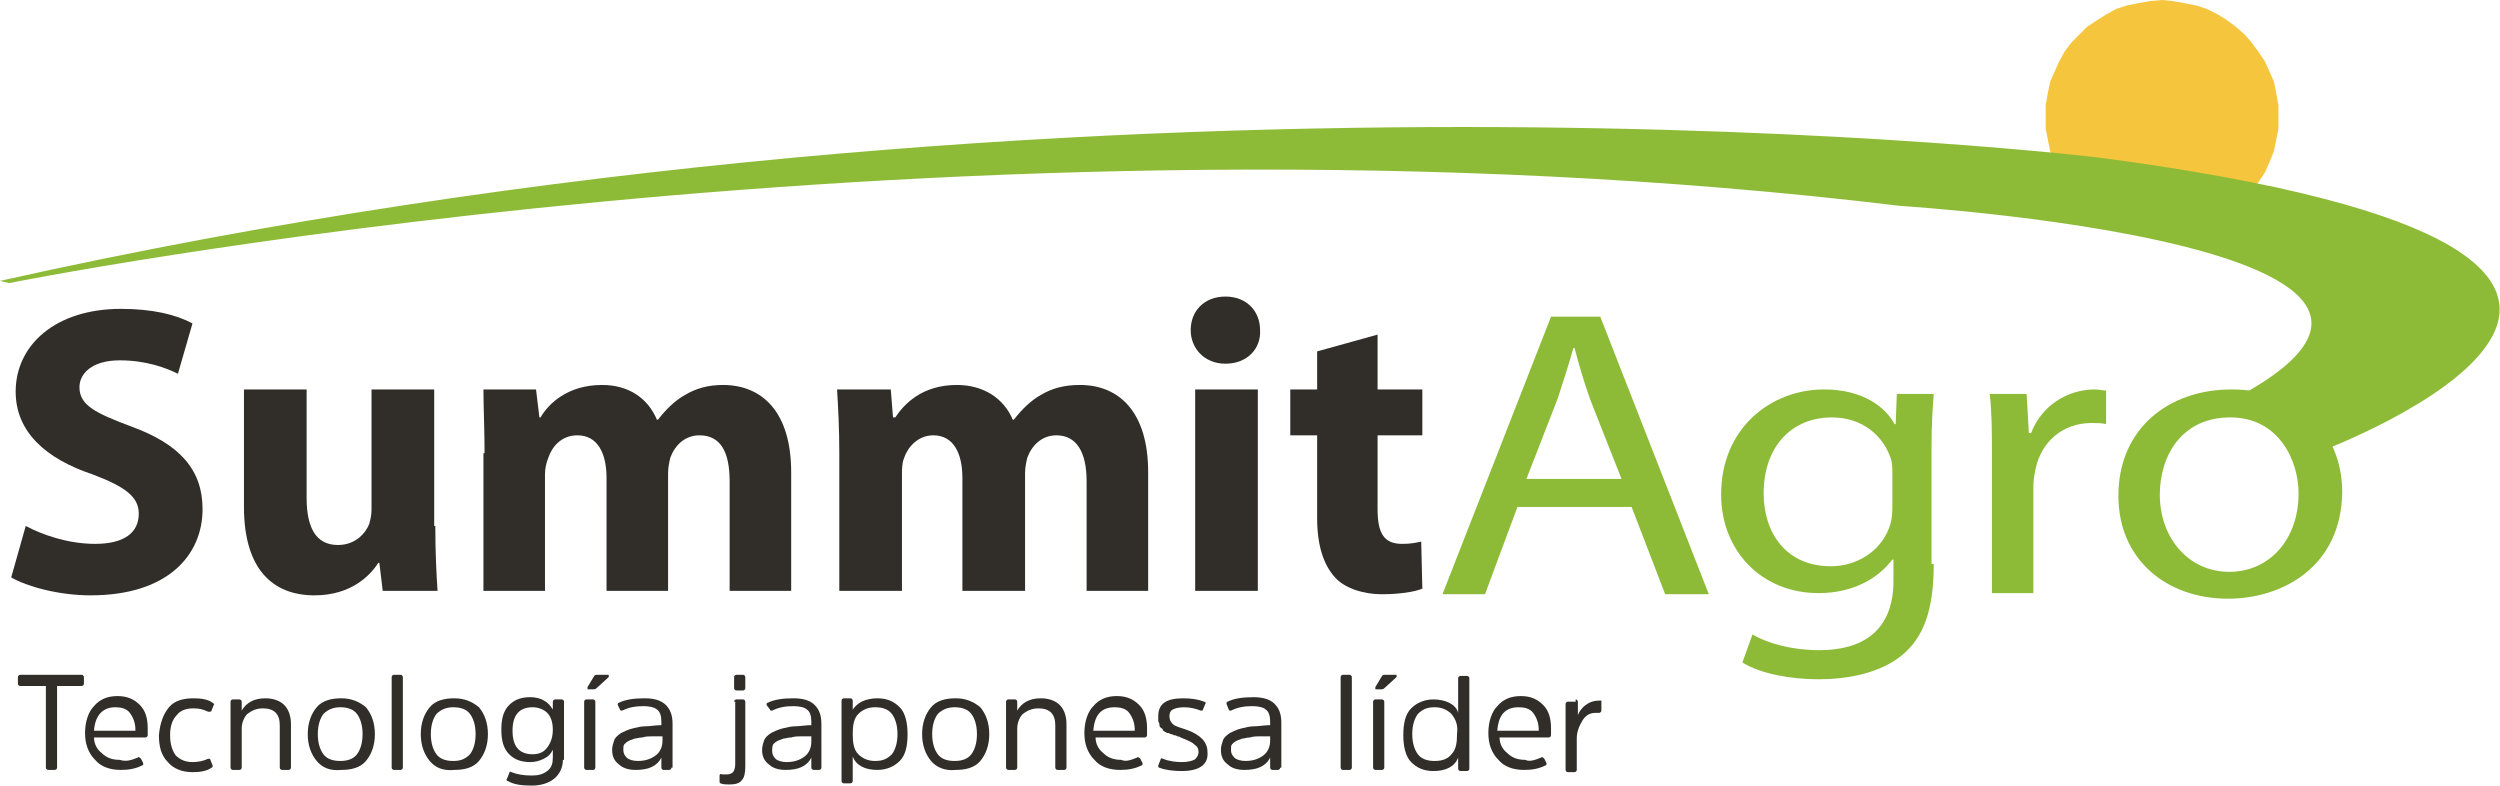 <?xml version="1.0" encoding="utf-8"?>
<!-- Generator: Adobe Illustrator 21.1.0, SVG Export Plug-In . SVG Version: 6.00 Build 0)  -->
<svg version="1.1" id="Capa_1" xmlns="http://www.w3.org/2000/svg" xmlns:xlink="http://www.w3.org/1999/xlink" x="0px" y="0px"
	 viewBox="0 0 223.4 70.2" style="enable-background:new 0 0 223.4 70.2;" xml:space="preserve">
<style type="text/css">
	.st0{fill:#312E2A;}
	.st1{fill-rule:evenodd;clip-rule:evenodd;fill:#312E2A;}
	.st2{fill-rule:evenodd;clip-rule:evenodd;fill:#F4C53D;}
	.st3{fill-rule:evenodd;clip-rule:evenodd;fill:#8EBB37;}
</style>
<g id="XMLID_19_">
	<g id="XMLID_1070_">
		<path id="XMLID_1560_" class="st0" d="M1.6,60.5c0-0.1,0.1-0.2,0.2-0.2h5.5c0.1,0,0.2,0.1,0.2,0.2v0.6c0,0.1-0.1,0.2-0.2,0.2H5.1
			v7.3c0,0.1-0.1,0.2-0.2,0.2H4.3c-0.1,0-0.2-0.1-0.2-0.2v-7.3H1.8c-0.1,0-0.2-0.1-0.2-0.2V60.5z"/>
		<path id="XMLID_1536_" class="st0" d="M12.3,67.7c0.1-0.1,0.2,0,0.3,0.1l0.2,0.4c0,0.1,0,0.2-0.1,0.2c-0.6,0.3-1.2,0.4-1.9,0.4
			c-1,0-1.8-0.3-2.3-0.9c-0.6-0.6-0.9-1.4-0.9-2.4c0-1,0.3-1.9,0.8-2.4c0.5-0.6,1.2-0.9,2.1-0.9c0.9,0,1.5,0.3,2,0.8
			c0.5,0.5,0.7,1.2,0.7,2.1v0.6c0,0.1-0.1,0.2-0.2,0.2H8.4c0,0.6,0.3,1.1,0.7,1.4c0.4,0.4,0.9,0.6,1.6,0.6
			C11.3,68.1,11.8,67.9,12.3,67.7z M8.4,65.3h3.7v-0.1c0-0.6-0.2-1.1-0.5-1.5s-0.8-0.5-1.3-0.5C9.2,63.2,8.5,63.9,8.4,65.3z"/>
		<path id="XMLID_1525_" class="st0" d="M15.1,63.2c0.5-0.6,1.3-0.8,2.2-0.8c0.7,0,1.3,0.1,1.7,0.4c0.1,0.1,0.2,0.1,0.1,0.2
			l-0.2,0.5c0,0.1-0.1,0.1-0.3,0.1c-0.4-0.2-0.8-0.3-1.3-0.3c-0.7,0-1.2,0.2-1.5,0.6c-0.4,0.4-0.6,1-0.6,1.8c0,0.8,0.2,1.4,0.5,1.8
			c0.4,0.4,0.9,0.6,1.5,0.6c0.5,0,1-0.1,1.4-0.3c0.1,0,0.2,0,0.2,0.1l0.2,0.5c0,0.1,0,0.2-0.1,0.2c-0.4,0.3-1,0.4-1.7,0.4
			c-0.9,0-1.7-0.3-2.2-0.9c-0.6-0.6-0.8-1.4-0.8-2.4C14.3,64.6,14.6,63.8,15.1,63.2z"/>
		<path id="XMLID_1521_" class="st0" d="M26,68.6c0,0.1-0.1,0.2-0.2,0.2h-0.6c-0.1,0-0.2-0.1-0.2-0.2v-3.8c0-1-0.5-1.5-1.5-1.5
			c-0.6,0-1,0.2-1.4,0.5c-0.3,0.3-0.5,0.8-0.5,1.3v3.5c0,0.1-0.1,0.2-0.2,0.2h-0.6c-0.1,0-0.2-0.1-0.2-0.2v-5.9
			c0-0.1,0.1-0.2,0.2-0.2h0.6c0.1,0,0.2,0.1,0.2,0.2l0,0.8c0.4-0.7,1.1-1.1,2.1-1.1c0.7,0,1.3,0.2,1.7,0.6c0.4,0.4,0.6,1,0.6,1.7
			V68.6z"/>
		<path id="XMLID_1517_" class="st0" d="M28.3,68c-0.5-0.6-0.8-1.4-0.8-2.4c0-1,0.3-1.8,0.8-2.4c0.5-0.6,1.3-0.8,2.2-0.8
			c0.9,0,1.6,0.3,2.2,0.8c0.5,0.6,0.8,1.4,0.8,2.4c0,1-0.3,1.8-0.8,2.4c-0.5,0.6-1.3,0.8-2.2,0.8C29.5,68.9,28.8,68.6,28.3,68z
			 M31.9,67.4c0.3-0.4,0.5-1,0.5-1.8s-0.2-1.4-0.5-1.8c-0.3-0.4-0.8-0.6-1.5-0.6c-0.6,0-1.1,0.2-1.5,0.6c-0.3,0.4-0.5,1-0.5,1.8
			s0.2,1.4,0.5,1.8c0.3,0.4,0.8,0.6,1.5,0.6C31.1,68,31.6,67.8,31.9,67.4z"/>
		<path id="XMLID_1514_" class="st0" d="M36,68.6c0,0.1-0.1,0.2-0.2,0.2h-0.6c-0.1,0-0.2-0.1-0.2-0.2v-8.1c0-0.1,0.1-0.2,0.2-0.2
			h0.6c0.1,0,0.2,0.1,0.2,0.2V68.6z"/>
		<path id="XMLID_1510_" class="st0" d="M38.4,68c-0.5-0.6-0.8-1.4-0.8-2.4c0-1,0.3-1.8,0.8-2.4s1.3-0.8,2.2-0.8
			c0.9,0,1.6,0.3,2.2,0.8c0.5,0.6,0.8,1.4,0.8,2.4c0,1-0.3,1.8-0.8,2.4c-0.5,0.6-1.3,0.8-2.2,0.8C39.6,68.9,38.9,68.6,38.4,68z
			 M42,67.4c0.3-0.4,0.5-1,0.5-1.8s-0.2-1.4-0.5-1.8c-0.3-0.4-0.8-0.6-1.5-0.6c-0.6,0-1.1,0.2-1.5,0.6c-0.3,0.4-0.5,1-0.5,1.8
			s0.2,1.4,0.5,1.8c0.3,0.4,0.8,0.6,1.5,0.6C41.2,68,41.6,67.8,42,67.4z"/>
		<path id="XMLID_1501_" class="st0" d="M50.3,67.9c0,0.7-0.3,1.3-0.8,1.7c-0.5,0.4-1.2,0.6-2,0.6c-0.9,0-1.6-0.1-2.1-0.4
			c-0.1,0-0.2-0.1-0.1-0.2l0.2-0.5c0-0.1,0.1-0.2,0.2-0.1c0.5,0.2,1.1,0.3,1.8,0.3c0.6,0,1-0.1,1.4-0.4s0.5-0.7,0.5-1.2v-0.7
			c-0.2,0.4-0.4,0.6-0.8,0.8c-0.4,0.2-0.8,0.3-1.2,0.3c-0.8,0-1.4-0.2-1.9-0.7c-0.5-0.5-0.7-1.2-0.7-2.2c0-1,0.2-1.7,0.7-2.2
			c0.5-0.5,1.1-0.7,1.9-0.7c0.4,0,0.9,0.1,1.2,0.3c0.4,0.2,0.6,0.5,0.8,0.8v-0.7c0-0.1,0.1-0.2,0.2-0.2h0.6c0.1,0,0.2,0.1,0.2,0.2
			V67.9z M48.9,63.7c-0.3-0.3-0.8-0.5-1.3-0.5c-1.2,0-1.8,0.7-1.8,2.1c0,1.4,0.6,2.1,1.8,2.1c0.6,0,1-0.2,1.3-0.6
			c0.3-0.4,0.5-0.9,0.5-1.6C49.4,64.5,49.2,64,48.9,63.7z"/>
		<path id="XMLID_1491_" class="st0" d="M53.2,68.6c0,0.1-0.1,0.2-0.2,0.2h-0.6c-0.1,0-0.2-0.1-0.2-0.2v-5.9c0-0.1,0.1-0.2,0.2-0.2
			h0.6c0.1,0,0.2,0.1,0.2,0.2V68.6z M53.1,60.4c0.1-0.1,0.1-0.1,0.3-0.1h0.9c0.1,0,0.1,0,0.1,0.1s0,0.1,0,0.1l-1.1,1
			c-0.1,0.1-0.2,0.1-0.3,0.1h-0.4c-0.1,0-0.1,0-0.1-0.1c0,0,0-0.1,0-0.1L53.1,60.4z"/>
		<path id="XMLID_1483_" class="st0" d="M60,68.6c0,0.1-0.1,0.2-0.2,0.2h-0.5c-0.1,0-0.2-0.1-0.2-0.2v-0.9c-0.4,0.8-1.2,1.1-2.3,1.1
			c-0.7,0-1.2-0.2-1.5-0.5c-0.4-0.3-0.6-0.7-0.6-1.3c0-0.3,0.1-0.6,0.2-0.9c0.1-0.2,0.3-0.4,0.6-0.6c0.2-0.1,0.6-0.3,1-0.4
			s0.8-0.2,1.2-0.2c0.4,0,0.9-0.1,1.4-0.1v-0.3c0-0.5-0.1-0.9-0.4-1.1c-0.2-0.2-0.7-0.3-1.2-0.3c-0.7,0-1.3,0.1-1.9,0.4
			c-0.1,0-0.2,0-0.2-0.1L55.2,63c0-0.1,0-0.2,0.1-0.2c0.6-0.3,1.4-0.4,2.3-0.4c0.9,0,1.5,0.2,1.9,0.6c0.4,0.4,0.6,0.9,0.6,1.7V68.6z
			 M59.1,65.8c-0.4,0-0.7,0-0.9,0c-0.2,0-0.5,0-0.8,0.1c-0.3,0-0.5,0.1-0.7,0.1c-0.2,0.1-0.3,0.1-0.5,0.2c-0.2,0.1-0.3,0.2-0.4,0.3
			c-0.1,0.1-0.1,0.3-0.1,0.5c0,0.3,0.1,0.5,0.3,0.7c0.2,0.2,0.6,0.3,1,0.3c0.7,0,1.2-0.2,1.6-0.5c0.4-0.3,0.6-0.8,0.6-1.3V65.8z"/>
		<path id="XMLID_1479_" class="st0" d="M65.6,62.7c0-0.1,0.1-0.2,0.2-0.2h0.6c0.1,0,0.2,0.1,0.2,0.2v5.8c0,0.6-0.1,1-0.3,1.2
			c-0.2,0.3-0.6,0.4-1.1,0.4c-0.3,0-0.6,0-0.8-0.1c-0.1,0-0.1-0.1-0.1-0.2v-0.5c0-0.1,0.1-0.2,0.2-0.1c0.2,0,0.4,0,0.5,0
			c0.2,0,0.4-0.1,0.5-0.2c0.1-0.1,0.2-0.4,0.2-0.7V62.7z M66.6,61.5c0,0.1-0.1,0.2-0.2,0.2h-0.6c-0.1,0-0.2-0.1-0.2-0.2v-1
			c0-0.1,0.1-0.2,0.2-0.2h0.6c0.1,0,0.2,0.1,0.2,0.2V61.5z"/>
		<path id="XMLID_1475_" class="st0" d="M73.4,68.6c0,0.1-0.1,0.2-0.2,0.2h-0.5c-0.1,0-0.2-0.1-0.2-0.2v-0.9
			c-0.4,0.8-1.2,1.1-2.3,1.1c-0.7,0-1.2-0.2-1.5-0.5c-0.4-0.3-0.6-0.7-0.6-1.3c0-0.3,0.1-0.6,0.2-0.9c0.1-0.2,0.3-0.4,0.6-0.6
			c0.2-0.1,0.6-0.3,1-0.4s0.8-0.2,1.2-0.2c0.4,0,0.9-0.1,1.4-0.1v-0.3c0-0.5-0.1-0.9-0.4-1.1c-0.2-0.2-0.7-0.3-1.2-0.3
			c-0.7,0-1.3,0.1-1.9,0.4c-0.1,0-0.2,0-0.2-0.1L68.5,63c0-0.1,0-0.2,0.1-0.2c0.6-0.3,1.4-0.4,2.3-0.4c0.9,0,1.5,0.2,1.9,0.6
			c0.4,0.4,0.6,0.9,0.6,1.7V68.6z M72.4,65.8c-0.4,0-0.7,0-0.9,0c-0.2,0-0.5,0-0.8,0.1c-0.3,0-0.5,0.1-0.7,0.1
			c-0.2,0.1-0.3,0.1-0.5,0.2c-0.2,0.1-0.3,0.2-0.4,0.3C69,66.7,69,66.9,69,67.1c0,0.3,0.1,0.5,0.3,0.7c0.2,0.2,0.6,0.3,1,0.3
			c0.7,0,1.2-0.2,1.6-0.5c0.4-0.3,0.6-0.8,0.6-1.3V65.8z"/>
		<path id="XMLID_1466_" class="st0" d="M76.1,63.6c0.2-0.4,0.5-0.7,0.9-0.9c0.4-0.2,0.9-0.3,1.4-0.3c0.9,0,1.5,0.3,2,0.8
			s0.7,1.4,0.7,2.4c0,1.1-0.2,1.9-0.7,2.4s-1.2,0.8-2,0.8c-1.1,0-1.9-0.4-2.2-1.2v2.2c0,0.1-0.1,0.2-0.2,0.2h-0.6
			c-0.1,0-0.2-0.1-0.2-0.2v-7.2c0-0.1,0.1-0.2,0.2-0.2H76c0.1,0,0.2,0.1,0.2,0.2V63.6z M76.7,67.4c0.4,0.4,0.9,0.6,1.5,0.6
			c0.7,0,1.1-0.2,1.5-0.6c0.3-0.4,0.5-1,0.5-1.8c0-0.8-0.2-1.4-0.5-1.8c-0.3-0.4-0.8-0.6-1.5-0.6c-0.6,0-1.1,0.2-1.5,0.6
			c-0.4,0.4-0.5,1-0.5,1.8C76.2,66.4,76.3,67,76.7,67.4z"/>
		<path id="XMLID_1463_" class="st0" d="M83.2,68c-0.5-0.6-0.8-1.4-0.8-2.4c0-1,0.3-1.8,0.8-2.4s1.3-0.8,2.2-0.8
			c0.9,0,1.6,0.3,2.2,0.8c0.5,0.6,0.8,1.4,0.8,2.4c0,1-0.3,1.8-0.8,2.4c-0.5,0.6-1.3,0.8-2.2,0.8C84.5,68.9,83.7,68.6,83.2,68z
			 M86.8,67.4c0.3-0.4,0.5-1,0.5-1.8s-0.2-1.4-0.5-1.8c-0.3-0.4-0.8-0.6-1.5-0.6c-0.6,0-1.1,0.2-1.5,0.6c-0.3,0.4-0.5,1-0.5,1.8
			s0.2,1.4,0.5,1.8c0.3,0.4,0.8,0.6,1.5,0.6C86,68,86.5,67.8,86.8,67.4z"/>
		<path id="XMLID_1294_" class="st0" d="M95.3,68.6c0,0.1-0.1,0.2-0.2,0.2h-0.6c-0.1,0-0.2-0.1-0.2-0.2v-3.8c0-1-0.5-1.5-1.5-1.5
			c-0.6,0-1,0.2-1.4,0.5c-0.3,0.3-0.5,0.8-0.5,1.3v3.5c0,0.1-0.1,0.2-0.2,0.2h-0.6c-0.1,0-0.2-0.1-0.2-0.2v-5.9
			c0-0.1,0.1-0.2,0.2-0.2h0.6c0.1,0,0.2,0.1,0.2,0.2l0,0.8c0.4-0.7,1.1-1.1,2.1-1.1c0.7,0,1.3,0.2,1.7,0.6c0.4,0.4,0.6,1,0.6,1.7
			V68.6z"/>
		<path id="XMLID_1289_" class="st0" d="M101.6,67.7c0.1-0.1,0.2,0,0.3,0.1l0.2,0.4c0,0.1,0,0.2-0.1,0.2c-0.6,0.3-1.2,0.4-1.9,0.4
			c-1,0-1.8-0.3-2.3-0.9c-0.6-0.6-0.9-1.4-0.9-2.4c0-1,0.3-1.9,0.8-2.4c0.5-0.6,1.2-0.9,2.1-0.9c0.9,0,1.5,0.3,2,0.8
			c0.5,0.5,0.7,1.2,0.7,2.1v0.6c0,0.1-0.1,0.2-0.2,0.2h-4.4c0,0.6,0.3,1.1,0.7,1.4c0.4,0.4,0.9,0.6,1.6,0.6
			C100.6,68.1,101.1,67.9,101.6,67.7z M97.7,65.3h3.7v-0.1c0-0.6-0.2-1.1-0.5-1.5c-0.3-0.4-0.8-0.5-1.3-0.5
			C98.4,63.2,97.8,63.9,97.7,65.3z"/>
		<path id="XMLID_1287_" class="st0" d="M105.6,68.9c-0.8,0-1.5-0.1-2-0.3c-0.1,0-0.1-0.1-0.1-0.2l0.2-0.5c0-0.1,0.1-0.2,0.2-0.1
			c0.5,0.2,1.1,0.3,1.7,0.3c0.5,0,0.9-0.1,1.1-0.2c0.2-0.1,0.4-0.4,0.4-0.7c0-0.3-0.1-0.5-0.4-0.7c-0.2-0.2-0.7-0.4-1.2-0.6
			c0,0-0.1-0.1-0.3-0.1c-0.1-0.1-0.2-0.1-0.3-0.1c0,0-0.1-0.1-0.3-0.1c-0.1-0.1-0.2-0.1-0.3-0.1l-0.2-0.1c-0.1-0.1-0.2-0.1-0.2-0.2
			c0-0.1-0.1-0.1-0.2-0.2s-0.1-0.2-0.1-0.3c0-0.1-0.1-0.2-0.1-0.3c0-0.1,0-0.2,0-0.4c0-1.1,0.7-1.6,2.2-1.6c0.8,0,1.4,0.1,1.9,0.3
			c0.1,0,0.2,0.1,0.1,0.2l-0.2,0.5c0,0.1-0.1,0.1-0.2,0.1c-0.5-0.2-1-0.3-1.5-0.3c-0.5,0-0.8,0.1-1,0.2c-0.2,0.1-0.3,0.3-0.3,0.6
			c0,0.3,0.1,0.5,0.3,0.7c0.2,0.2,0.6,0.3,1.2,0.5c0.6,0.2,1.1,0.5,1.4,0.8c0.3,0.3,0.5,0.7,0.5,1.2C108,68.3,107.2,68.9,105.6,68.9
			z"/>
		<path id="XMLID_1276_" class="st0" d="M114.4,68.6c0,0.1-0.1,0.2-0.2,0.2h-0.5c-0.1,0-0.2-0.1-0.2-0.2v-0.9
			c-0.4,0.8-1.2,1.1-2.3,1.1c-0.7,0-1.2-0.2-1.5-0.5c-0.4-0.3-0.6-0.7-0.6-1.3c0-0.3,0.1-0.6,0.2-0.9c0.1-0.2,0.3-0.4,0.6-0.6
			c0.2-0.1,0.6-0.3,1-0.4s0.8-0.2,1.2-0.2c0.4,0,0.9-0.1,1.4-0.1v-0.3c0-0.5-0.1-0.9-0.4-1.1c-0.2-0.2-0.7-0.3-1.2-0.3
			c-0.7,0-1.3,0.1-1.9,0.4c-0.1,0-0.2,0-0.2-0.1l-0.2-0.5c0-0.1,0-0.2,0.1-0.2c0.6-0.3,1.4-0.4,2.3-0.4c0.9,0,1.5,0.2,1.9,0.6
			c0.4,0.4,0.6,0.9,0.6,1.7V68.6z M113.4,65.8c-0.4,0-0.7,0-0.9,0c-0.2,0-0.5,0-0.8,0.1c-0.3,0-0.5,0.1-0.7,0.1
			c-0.2,0.1-0.3,0.1-0.5,0.2c-0.2,0.1-0.3,0.2-0.4,0.3c-0.1,0.1-0.1,0.3-0.1,0.5c0,0.3,0.1,0.5,0.3,0.7c0.2,0.2,0.6,0.3,1,0.3
			c0.7,0,1.2-0.2,1.6-0.5c0.4-0.3,0.6-0.8,0.6-1.3V65.8z"/>
		<path id="XMLID_1171_" class="st0" d="M120.8,68.6c0,0.1-0.1,0.2-0.2,0.2H120c-0.1,0-0.2-0.1-0.2-0.2v-8.1c0-0.1,0.1-0.2,0.2-0.2
			h0.6c0.1,0,0.2,0.1,0.2,0.2V68.6z"/>
		<path id="XMLID_1161_" class="st0" d="M123.7,68.6c0,0.1-0.1,0.2-0.2,0.2h-0.6c-0.1,0-0.2-0.1-0.2-0.2v-5.9c0-0.1,0.1-0.2,0.2-0.2
			h0.6c0.1,0,0.2,0.1,0.2,0.2V68.6z M123.5,60.4c0.1-0.1,0.1-0.1,0.3-0.1h0.9c0.1,0,0.1,0,0.1,0.1c0,0.1,0,0.1,0,0.1l-1.1,1
			c-0.1,0.1-0.2,0.1-0.3,0.1h-0.4c-0.1,0-0.1,0-0.1-0.1c0,0,0-0.1,0-0.1L123.5,60.4z"/>
		<path id="XMLID_1091_" class="st0" d="M130.3,67.7c-0.3,0.8-1.1,1.2-2.2,1.2c-0.9,0-1.5-0.3-2-0.8s-0.7-1.4-0.7-2.4
			c0-1.1,0.2-1.9,0.7-2.4s1.2-0.8,2-0.8c0.5,0,1,0.1,1.4,0.3c0.4,0.2,0.7,0.5,0.8,0.9v-3.1c0-0.1,0.1-0.2,0.2-0.2h0.6
			c0.1,0,0.2,0.1,0.2,0.2v8.1c0,0.1-0.1,0.2-0.2,0.2h-0.6c-0.1,0-0.2-0.1-0.2-0.2V67.7z M129.7,63.8c-0.4-0.4-0.9-0.6-1.5-0.6
			c-0.7,0-1.1,0.2-1.5,0.6c-0.3,0.4-0.5,1-0.5,1.8c0,0.8,0.2,1.4,0.5,1.8c0.3,0.4,0.8,0.6,1.5,0.6c0.7,0,1.2-0.2,1.5-0.6
			c0.4-0.4,0.5-1,0.5-1.8C130.3,64.8,130.1,64.3,129.7,63.8z"/>
		<path id="XMLID_1077_" class="st0" d="M137.7,67.7c0.1-0.1,0.2,0,0.3,0.1l0.2,0.4c0,0.1,0,0.2-0.1,0.2c-0.6,0.3-1.2,0.4-1.9,0.4
			c-1,0-1.8-0.3-2.3-0.9c-0.6-0.6-0.9-1.4-0.9-2.4c0-1,0.3-1.9,0.8-2.4c0.5-0.6,1.2-0.9,2.1-0.9c0.9,0,1.5,0.3,2,0.8
			c0.5,0.5,0.7,1.2,0.7,2.1v0.6c0,0.1-0.1,0.2-0.2,0.2h-4.4c0,0.6,0.3,1.1,0.7,1.4c0.4,0.4,0.9,0.6,1.6,0.6
			C136.7,68.1,137.2,67.9,137.7,67.7z M133.8,65.3h3.7v-0.1c0-0.6-0.2-1.1-0.5-1.5c-0.3-0.4-0.8-0.5-1.3-0.5
			C134.5,63.2,133.9,63.9,133.8,65.3z"/>
		<path id="XMLID_1071_" class="st0" d="M140.8,62.5c0.1,0,0.2,0.1,0.2,0.2v1.2c0.1-0.3,0.4-0.7,0.7-0.9c0.4-0.3,0.8-0.4,1.3-0.4
			c0.1,0,0.1,0,0.1,0.1v0.8c0,0.1-0.1,0.2-0.2,0.2c0,0-0.1,0-0.1,0c-0.1,0-0.1,0-0.2,0c-0.5,0-0.9,0.2-1.2,0.7
			c-0.3,0.5-0.5,1-0.5,1.6v2.8c0,0.1-0.1,0.2-0.2,0.2h-0.6c-0.1,0-0.2-0.1-0.2-0.2v-5.9c0-0.1,0.1-0.2,0.2-0.2H140.8z"/>
	</g>
	<g id="XMLID_24_">
		<g id="XMLID_676_">
			<path id="XMLID_1068_" class="st1" d="M2.3,47c1.5,0.8,3.8,1.6,6.2,1.6c2.6,0,3.9-1,3.9-2.7c0-1.5-1.2-2.4-4.1-3.5
				C4.1,41,1.4,38.6,1.4,35c0-4.2,3.6-7.4,9.4-7.4c2.8,0,4.9,0.5,6.4,1.3l-1.3,4.5c-1-0.5-2.8-1.2-5.2-1.2c-2.5,0-3.6,1.2-3.6,2.4
				c0,1.6,1.4,2.3,4.6,3.5c4.4,1.6,6.4,3.9,6.4,7.4c0,4.1-3.1,7.7-10,7.7c-2.9,0-5.7-0.8-7.1-1.6L2.3,47z"/>
			<path id="XMLID_1066_" class="st1" d="M38.9,47c0,2.4,0.1,4.3,0.2,5.8h-4.9l-0.3-2.5h-0.1c-0.7,1.1-2.4,2.9-5.7,2.9
				c-3.7,0-6.3-2.3-6.3-7.9V34.8h5.6v9.7c0,2.6,0.8,4.2,2.8,4.2c1.6,0,2.5-1.1,2.8-1.9c0.1-0.4,0.2-0.7,0.2-1.3V34.8h5.6V47z"/>
			<path id="XMLID_762_" class="st1" d="M43.3,40.5c0-2.2-0.1-4.1-0.1-5.7h4.7l0.3,2.5h0.1c0.7-1.2,2.4-2.9,5.5-2.9
				c2.4,0,4.1,1.2,4.9,3.1h0.1c0.7-0.9,1.5-1.7,2.4-2.2c1-0.6,2.1-0.9,3.4-0.9c3.5,0,6.1,2.4,6.1,7.8v10.6h-5.5v-9.8
				c0-2.6-0.8-4.1-2.7-4.1c-1.3,0-2.2,0.9-2.6,2c-0.1,0.4-0.2,0.9-0.2,1.4v10.5h-5.5V42.7c0-2.2-0.8-3.8-2.6-3.8
				c-1.5,0-2.3,1.1-2.6,2c-0.2,0.5-0.3,1-0.3,1.5v10.4h-5.5V40.5z"/>
			<path id="XMLID_726_" class="st1" d="M75,40.5c0-2.2-0.1-4.1-0.2-5.7h4.8l0.2,2.5H80c0.8-1.2,2.4-2.9,5.5-2.9
				c2.4,0,4.2,1.2,5,3.1h0.1c0.7-0.9,1.5-1.7,2.4-2.2c1-0.6,2.1-0.9,3.5-0.9c3.5,0,6.1,2.4,6.1,7.8v10.6h-5.5v-9.8
				c0-2.6-0.9-4.1-2.7-4.1c-1.3,0-2.2,0.9-2.6,2c-0.1,0.4-0.2,0.9-0.2,1.4v10.5H86V42.7c0-2.2-0.8-3.8-2.6-3.8c-1.4,0-2.3,1.1-2.6,2
				c-0.2,0.5-0.2,1-0.2,1.5v10.4H75V40.5z"/>
			<path id="XMLID_707_" class="st1" d="M109.5,32.5c-1.9,0-3.1-1.4-3.1-3c0-1.7,1.2-3,3.1-3c1.9,0,3.1,1.3,3.1,3
				C112.7,31.1,111.5,32.5,109.5,32.5L109.5,32.5z M109.5,32.5L109.5,32.5L109.5,32.5z M106.8,34.8h5.6v18h-5.6V34.8z"/>
			<path id="XMLID_686_" class="st1" d="M123.1,29.9v4.9h4v4.1h-4v6.6c0,2.2,0.6,3.1,2.2,3.1c0.8,0,1.2-0.1,1.7-0.2l0.1,4.2
				c-0.7,0.3-2.1,0.5-3.6,0.5c-1.8,0-3.4-0.6-4.2-1.5c-1-1.1-1.6-2.8-1.6-5.3v-7.4h-2.4v-4.1h2.4v-3.4L123.1,29.9z"/>
		</g>
		<polygon id="XMLID_666_" class="st2" points="192.1,20.8 194.2,20.8 195.3,20.7 196.3,20.4 197.2,20 198.2,19.6 199,19.1 
			199.8,18.5 200.6,17.8 201.2,17 201.8,16.3 202.4,15.4 202.8,14.5 203.2,13.5 203.4,12.5 203.6,11.5 203.6,9.4 203.4,8.3 
			203.2,7.3 202.8,6.4 202.4,5.5 201.8,4.6 201.2,3.8 200.6,3.1 199.8,2.4 199,1.8 198.2,1.3 197.2,0.8 196.3,0.5 195.3,0.3 
			194.2,0.1 193.2,0 192.1,0.1 191,0.3 190,0.5 189.1,0.8 188.2,1.3 187.4,1.8 186.5,2.4 185.8,3.1 185.1,3.8 184.5,4.6 184,5.5 
			183.6,6.4 183.2,7.3 183,8.3 182.8,9.4 182.8,10.4 182.8,11.5 183,12.5 183.2,13.5 183.6,14.5 184,15.4 184.5,16.3 185.1,17 
			185.8,17.8 186.5,18.5 187.4,19.1 188.2,19.6 189.1,20 190,20.4 191,20.7 		"/>
		<g id="XMLID_41_">
			<path id="XMLID_322_" class="st3" d="M135.6,45.3l-2.9,7.8h-3.8l9.7-24.8h4.4l9.7,24.8h-3.9l-3-7.8H135.6z M135.6,45.3
				L135.6,45.3L135.6,45.3z M144.9,42.8l-2.8-7.1c-0.6-1.7-1-3.1-1.4-4.6h-0.1c-0.4,1.4-0.9,3-1.4,4.5l-2.8,7.2H144.9z"/>
			<path id="XMLID_316_" class="st3" d="M172.8,50.4c0,4.1-0.9,6.6-2.9,8.2c-2,1.6-4.9,2.1-7.4,2.1c-2.5,0-5.2-0.5-6.8-1.5l0.9-2.5
				c1.4,0.8,3.5,1.4,6,1.4c3.8,0,6.6-1.7,6.6-6.2V50h-0.1c-1.2,1.6-3.4,3-6.6,3c-5.1,0-8.7-3.8-8.7-8.8c0-6,4.5-9.4,9.2-9.4
				c3.5,0,5.5,1.6,6.3,3.1h0.1l0.1-2.7h3.3c-0.1,1.3-0.2,2.7-0.2,4.9V50.4z M172.8,50.4L172.8,50.4L172.8,50.4z M169.1,42.3
				c0-0.6,0-1-0.2-1.5c-0.7-1.9-2.5-3.5-5.2-3.5c-3.6,0-6.1,2.6-6.1,6.8c0,3.5,2,6.5,6,6.5c2.3,0,4.4-1.3,5.2-3.4
				c0.2-0.5,0.3-1.1,0.3-1.7V42.3z"/>
			<path id="XMLID_308_" class="st3" d="M178,40.8c0-2.1,0-3.9-0.2-5.6h3.3l0.2,3.5h0.2c0.9-2.4,3.2-3.9,5.7-3.9
				c0.4,0,0.7,0.1,1,0.1v3c-0.4-0.1-0.8-0.1-1.3-0.1c-2.6,0-4.5,1.7-5,4.1c-0.1,0.5-0.2,1-0.2,1.6v9.5H178V40.8z"/>
			<path id="XMLID_210_" class="st3" d="M199.1,53.5c-5.5,0-9.8-3.5-9.8-9.2c0-6,4.5-9.5,10.1-9.5c5.9,0,9.9,3.7,9.9,9.2
				C209.2,50.7,203.9,53.5,199.1,53.5L199.1,53.5z M199.1,53.5L199.1,53.5L199.1,53.5z M199.2,51.1c3.6,0,6.2-2.9,6.2-7
				c0-3-1.8-6.8-6.1-6.8c-4.4,0-6.3,3.5-6.3,6.9C193,48.1,195.6,51.1,199.2,51.1L199.2,51.1z"/>
			<path id="XMLID_42_" class="st3" d="M207.2,40.4c0,0,47.1-17.5-19.5-26.3c0,0-89.4-11-187.7,11l0.8,0.2c0,0,84.9-17.1,169-6.9
				c0,0,66.3,4.1,20.8,21.2C190.6,39.6,206.4,31.3,207.2,40.4z"/>
		</g>
	</g>
</g>
</svg>
